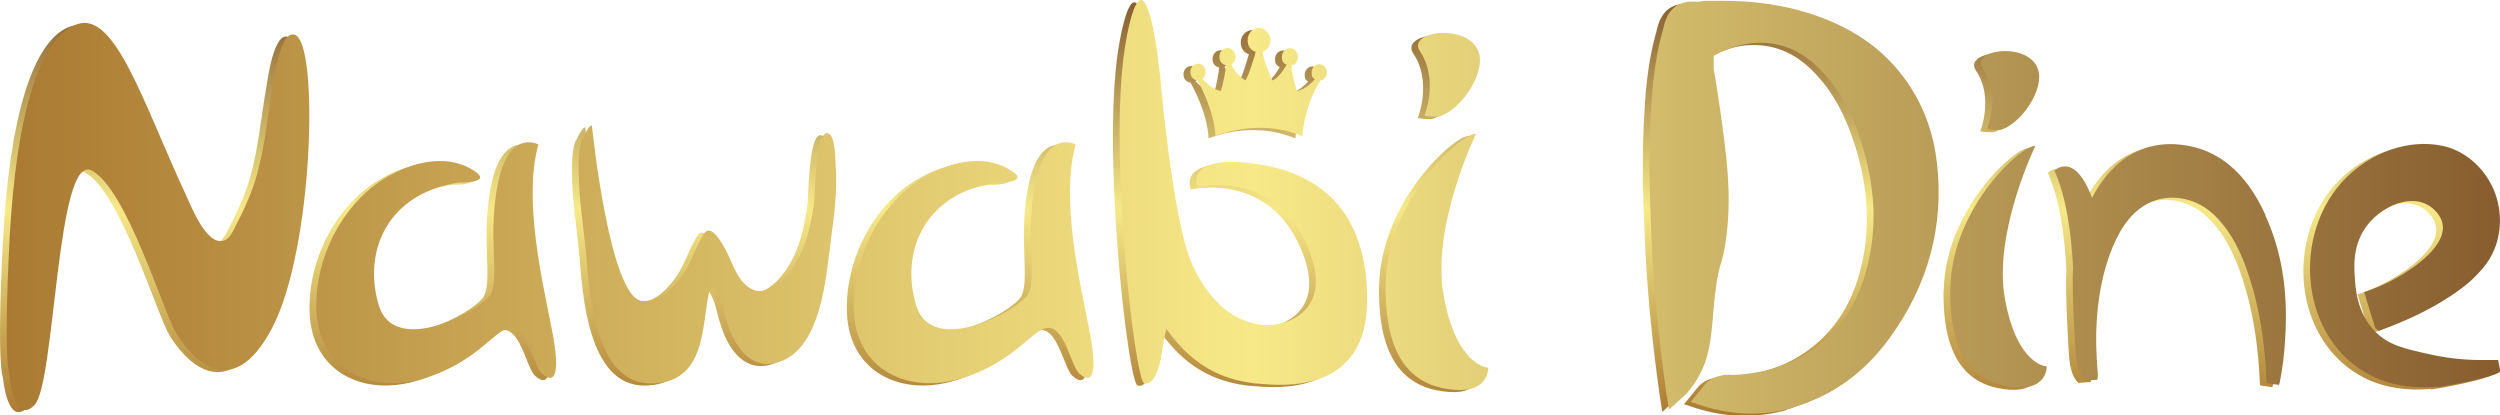 <?xml version="1.0" encoding="UTF-8"?>
<svg id="Layer_1" xmlns="http://www.w3.org/2000/svg" version="1.1" xmlns:xlink="http://www.w3.org/1999/xlink" viewBox="0 0 1204.1 200">
  <!-- Generator: Adobe Illustrator 29.0.1, SVG Export Plug-In . SVG Version: 2.1.0 Build 192)  -->
  <defs>
    <style>
      .st0 {
        fill: url(#linear-gradient1);
      }

      .st1 {
        fill: url(#linear-gradient);
      }
    </style>
    <linearGradient id="linear-gradient" x1="600.5" y1="-2480.5" x2="600.5" y2="-2281.5" gradientTransform="translate(0 -2280.5) scale(1 -1)" gradientUnits="userSpaceOnUse">
      <stop offset="0" stop-color="#aa7a32"/>
      <stop offset=".5" stop-color="#f7e988"/>
      <stop offset="1" stop-color="#875d2f"/>
    </linearGradient>
    <linearGradient id="linear-gradient1" x1="3.2" y1="-2379.9" x2="1204.1" y2="-2379.9" gradientTransform="translate(0 -2280.5) scale(1 -1)" gradientUnits="userSpaceOnUse">
      <stop offset="0" stop-color="#aa7a32"/>
      <stop offset=".5" stop-color="#f7e988"/>
      <stop offset="1" stop-color="#875d2f"/>
    </linearGradient>
  </defs>
  <path class="st1" d="M1170.7,187.3c-10.5,1-21.5-.3-31.1-4.9-35.6-17.3-39.7-69.4-12.5-96,12-11.7,29.3-18.5,46-15.1,11.9,2.5,21.6,12,25.6,23.3,3.8,10.8,2.7,23.3-3.9,32.8-5.7,8.2-13.5,13.7-20.4,18-8.6,5.4-18.2,10-30.4,14.5l-1.6.6-1.6-1.5c-1.8-5.7-3.6-11.5-5.3-17.2,8.4-2.8,14.8-6.2,19.2-9,8.7-5.4,25.3-17.9,15.9-29.2-10.1-12.2-28.6-2.6-35.2,8.2-5.2,8.4-4.8,16.9-4.5,21.8.3,5.6.8,17.9,9.8,27.1,6.3,6.5,13.7,8.3,27.1,11.2,7.7,1.7,15.9,2.6,24.1,2.6s3.1,0,4.6,0c.4,0,.7,0,1.1,0h2.4s1,5.2,1,5.2c.4,2-16.3,5.5-25.2,7.1-2.5.4-4.3.7-5,.8ZM1.4,181.7s2.1,24.4,12,14.4c10-10,10.6-121.6,27.5-113s34.7,68.7,40.9,78.7,26.1,35,46-2.7c19.9-37.8,22.7-136,11.3-141.2-7.2-3.3-10.2,20.6-10.8,24-2.6,14.5-3.8,29.5-7.9,43.8-2.5,8.6-6.5,17.3-10.7,25.3-1.1,2.2-2.7,5.4-5.4,6-8.4,2-15.7-17.4-18.1-22.4C65.6,50.5,52.2,6.5,34,12.7,15.8,18.9,4.5,56.7,1.4,116.5c-3.1,59.8,0,65.3,0,65.3ZM218.1,89s15.5.3,7.6-5.2c-16.5-11.5-40-1.8-53.2,10.4-15.2,14.1-24.1,35.5-23.4,56.3,1,28.9,26.4,40.9,52.6,32.6,26.1-8.2,34-24.7,41.6-24.1,7.6.7,10.6,18.6,14.4,22s8.6,4.8,6.2-13.1-16.5-66.3-7.9-97.2c0,0-13.7-7.6-19.2,17.5-5.5,25.1.7,46.7-3.8,54.6s-46.4,30.6-53.9,5.2c-7.6-25.4,3.7-53.9,39.2-59.1ZM476.9,89s15.5.3,7.6-5.2c-16.5-11.5-40-1.8-53.2,10.4-15.2,14.1-24.1,35.5-23.4,56.3,1,28.9,26.4,40.9,52.6,32.6,26.1-8.2,34-24.7,41.6-24.1,7.6.7,10.6,18.6,14.4,22s8.6,4.8,6.2-13.1c-2.4-17.9-16.5-66.3-7.9-97.2,0,0-13.7-7.6-19.2,17.5-5.5,25.1.7,46.7-3.8,54.6s-46.4,30.6-53.9,5.2c-7.6-25.4,3.7-53.9,39.2-59.1ZM277.3,67.6c-1.8,4.7-1.8,10.5-1.8,15.5,0,13.5,2.4,27,3.6,40.5,1.5,18.3,4.2,62.1,31.2,62.1s24.4-28.9,28-43.6c1.8-7.4,5.7,2.8,6.3,5.3,1.2,4.8,2.4,9.5,4.3,14,3.8,8.8,10.6,16.9,21.2,14.5,22.6-5.2,24.6-42.4,27-60.3,1.6-11.5,3-22.9,2.2-34.4-.2-2.8,0-16.1-4.2-16.1-5.6,0-5.7,29.5-6.2,33.5-1.6,12.2-4.5,24.4-12.4,34.2-3.8,4.7-11.2,10.8-17.7,7.4-5.9-3.1-8.3-9.9-10.9-15.6-1.2-2.7-8-16.9-11.9-11.2-4,6-5.8,13.1-9.7,19-4.5,6.8-11,13.5-19.7,13.6-16.1.3-24.7-84.2-24.7-84.5-1-.9-4.1,5.3-4.4,6.1ZM602.3,185.8c12.9,1.3,53.4,4.9,53-41.1s-27.2-62.2-57.8-65.2c-30.6-2.9-23.9,11.8-23.9,11.8,0,0,35-8.5,51.5,25.4,16.6,33.9-8.8,42-20.2,40.9-11.4-1.1-25-8.8-34.2-29.9-9.2-21-15.1-89.4-15.1-89.4,0,0-6.6-68.9-16.2-19.1-9.6,49.7,4,165.3,8.5,166.5s7.4-7.1,8.5-14.8c1.1-7.7,2.2-11.4,2.2-11.4,14.4,20.6,30.9,25,43.8,26.4ZM689.7,57.3c10.2-2.7,22.8-20.6,19.3-31-4.8-14.3-34.9-10.3-28.3-.5,9.2,13.6,2.2,30.9,2.2,30.9-.2.5,6.1.8,6.7.6ZM664.2,138c-.7,41.6,18,49.7,33.9,50.8,15.8,1.1,15.5-10.7,15.5-10.7,0,0-15.1-.4-21.4-34.2-6.3-33.9,15.5-78.4,15.5-78.4-6.3-1.1-42.7,30.9-43.5,72.5ZM960.1,63.7c9.6-2.5,21.5-19.4,18.2-29.2-4.5-13.5-32.9-9.7-26.6-.5,8.7,12.8,2.1,29.1,2.1,29.1-.2.5,5.7.7,6.4.6ZM936.1,139.8c-.7,39.2,17,46.8,31.9,47.9,14.9,1,14.6-10.1,14.6-10.1,0,0-14.2-.3-20.1-32.3-5.9-31.9,14.6-73.9,14.6-73.9-5.9-1-40.2,29.2-40.9,68.4ZM635.8,36c0-2.2-1.7-4-3.7-4s-3.7,1.8-3.7,4,.6,2.5,1.6,3.3c-.8.9-4.4,4.8-8.6,5.7,0,0-2.8-8.9-2.7-12.3h-.1c1.9-.3,3.3-2.1,3.3-4.2s-1.7-4.2-3.9-4.2-3.9,1.9-3.9,4.2.9,3.2,2.3,3.8c-.5.8-3.7,6.6-6.9,7.5,0,0-3.9-8.4-4.7-13.7,2.2-.8,3.8-3,3.8-5.7s-2.5-5.9-5.5-5.9-5.5,2.7-5.5,5.9,1.7,5,3.9,5.7c-.9,3.2-3.1,10.7-4.9,13.7,0,0-4.5-2.3-6.8-7.7,1.2-.7,2-2.1,2-3.7,0-2.3-1.7-4.2-3.9-4.2s-3.9,1.9-3.9,4.2,1.4,3.8,3.2,4.1c-.3,2.9-1,7.5-2.5,12.4,0,0-3.9-.3-8.9-5.8,1-.7,1.6-1.9,1.6-3.3,0-2.2-1.7-4-3.7-4s-3.7,1.8-3.7,4,1.5,3.8,3.4,4c.8,1.4,8.1,14.3,8.7,26.9,0,0,20.4-9.1,41.8,0,0,0,.9-14.7,8.8-26.8h-.1c1.8-.3,3.2-2,3.2-4ZM860.5,197.2c18.5-5.2,34.2-16.4,46.5-33.4,18.5-25.5,26.2-53.9,22.7-84.3-1.5-13.3-5.7-25.4-12.5-36.1-10.7-16.8-26.2-28.3-47.5-35.4-13.3-4.4-27.4-6.5-43-6.5s-7.6.1-11.5.4c-.1,0-.2,0-.3,0-.4,0-.8,0-1.2,0-.6,0-1.3,0-1.9,0-1.5,0-6,0-9.5,3.6-2.9,3-3.8,6.7-4.5,9.7-.1.5-.2,1-.4,1.4-4.1,14.9-5.1,30.2-5.7,43.4-.9,18.6-.3,37.3.5,54.8.5,11,1.2,22.1,2.3,34.2,1.4,14.9,3,28.4,4.9,41.5l1.2,7.9c2.8-2.5,5.6-5,8.3-7.5,1-1.1,2.5-2.9,4-5.1,8.8-13,8-25.8,9.9-42.6,2-17.4,3.7-13.4,5.6-29.1,2.4-20.3.1-37-3.1-60.1-.9-6.5-2-13.1-3.1-19.6v-6.4c6.8-3.7,13.1-5.7,19.3-6.2,1,0,2.1-.1,3.1-.1,11.7,0,21.7,4.8,30.7,14.8,7.6,8.3,13.4,18.9,17.7,32.2,7.2,22.2,8.1,42.7,2.7,62.6-4.5,16.8-13.5,29.8-26.7,38.7-10.6,7.1-22.8,11-37.4,11.7h0c-.5,0-1.2-.1-2.1-.1s-2.2,0-3.2.3c-2.5.4-4.2,1.3-5,1.7-1.6.9-3,2.1-4.1,3.6l-6.1,7.5,5.2,1.7c8,2.6,16.1,3.9,24,3.9,6.7,0,13.5-1,20.2-2.8ZM1087.9,104.6c-9.3-20.6-23-31.9-40.7-33.8-1.6-.2-3.3-.3-4.8-.3-11.7,0-21.7,4.7-29.9,13.9-3.1,3.5-5.8,7.5-8.1,12-.1-.4-.3-.9-.5-1.3-8.4-21.2-17.6-11.8-17.6-11.8,5.8,12.7,8.1,30.4,9,46.9-.8,8.8,1,37.8,1.2,40.9.8,11.3,4.6,13.2,4.6,13.3l5.9-.4v-.4c.1-.3.2-.7.2-1.2,0-.5,0-1.1,0-1.6-.5-4.9-.7-9.6-.8-14.1-.1-8,.4-15.6,1.5-22.9,1-6.1,2.2-11.6,3.8-16.5,1.7-5.3,3.7-10.1,6.2-14.5,5.4-9.5,13-15.2,21.9-16.3,1.1-.2,2.2-.2,3.4-.2,7.2,0,14.5,3,20,8.3,6.3,6,11.2,14,15.3,25.1,1.2,3.3,2.3,6.7,3.3,10.2,3.8,13.4,6,28.2,6.7,45.7l6,.9v-.4c.2-.3.3-.5.3-.7,1.4-6.9,2.3-14.3,2.7-22.5,1.3-22-1.8-40.9-9.6-58Z"/>
  <path class="st0" d="M1173.9,186.2c-10.5,1-21.5-.3-31.1-4.9-35.6-17.3-39.7-69.4-12.5-96,12-11.7,29.3-18.5,46-15.1,11.9,2.5,21.6,12,25.6,23.3,3.8,10.8,2.7,23.3-3.9,32.8-5.7,8.2-13.5,13.7-20.4,18-8.6,5.4-18.2,10-30.4,14.5l-1.6.6-1.6-1.5c-1.8-5.7-3.6-11.5-5.3-17.2,8.4-2.8,14.8-6.2,19.2-9,8.7-5.4,25.3-17.9,15.9-29.2-10.1-12.2-28.6-2.6-35.2,8.2-5.2,8.4-4.8,16.9-4.5,21.8.3,5.6.8,17.9,9.8,27.1,6.3,6.5,13.7,8.3,27.1,11.2,7.7,1.7,15.9,2.6,24.1,2.6s3.1,0,4.6,0c.4,0,.7,0,1.1,0h2.4s1,5.2,1,5.2c.4,2-16.3,5.5-25.2,7.1-2.5.4-4.3.7-5,.8ZM4.6,180.7s2.1,24.4,12,14.4c10-10,10.6-121.6,27.5-113s34.7,68.7,40.9,78.7,26.1,35,46-2.7c19.9-37.8,22.7-136,11.3-141.2-7.2-3.3-10.2,20.6-10.8,24-2.6,14.5-3.8,29.5-7.9,43.8-2.5,8.6-6.5,17.3-10.7,25.3-1.1,2.2-2.7,5.4-5.4,6-8.4,2-15.7-17.4-18.1-22.4C68.9,49.4,55.5,5.5,37.3,11.6S7.7,55.6,4.6,115.4c-3.1,59.8,0,65.3,0,65.3ZM221.4,87.9s15.5.3,7.6-5.2c-16.5-11.5-40-1.8-53.2,10.4-15.2,14.1-24.1,35.5-23.4,56.3,1,28.9,26.4,40.9,52.6,32.6,26.1-8.2,34-24.7,41.6-24.1,7.6.7,10.6,18.6,14.4,22s8.6,4.8,6.2-13.1-16.5-66.3-7.9-97.2c0,0-13.7-7.6-19.2,17.5-5.5,25.1.7,46.7-3.8,54.6s-46.4,30.6-53.9,5.2c-7.6-25.4,3.7-53.9,39.2-59.1ZM480.2,87.9s15.5.3,7.6-5.2c-16.5-11.5-40-1.8-53.2,10.4-15.2,14.1-24.1,35.5-23.4,56.3,1,28.9,26.4,40.9,52.6,32.6,26.1-8.2,34-24.7,41.6-24.1,7.6.7,10.6,18.6,14.4,22s8.6,4.8,6.2-13.1c-2.4-17.9-16.5-66.3-7.9-97.2,0,0-13.7-7.6-19.2,17.5-5.5,25.1.7,46.7-3.8,54.6s-46.4,30.6-53.9,5.2c-7.6-25.4,3.7-53.9,39.2-59.1ZM280.5,66.6c-1.8,4.7-1.8,10.5-1.8,15.5,0,13.5,2.4,27,3.6,40.5,1.5,18.3,4.2,62.1,31.2,62.1s24.4-28.9,28-43.6c1.8-7.4,5.7,2.8,6.3,5.3,1.2,4.8,2.4,9.5,4.3,14,3.8,8.8,10.6,16.9,21.2,14.5,22.6-5.2,24.6-42.4,27-60.3,1.6-11.5,3-22.9,2.2-34.4-.2-2.8,0-16.1-4.2-16.1-5.6,0-5.7,29.5-6.2,33.5-1.6,12.2-4.5,24.4-12.4,34.2-3.8,4.7-11.2,10.8-17.7,7.4-5.9-3.1-8.3-9.9-10.9-15.6-1.2-2.7-8-16.9-11.9-11.2-4,6-5.8,13.1-9.7,19-4.5,6.8-11,13.5-19.7,13.6-16.1.3-24.7-84.2-24.7-84.5-1-.9-4.1,5.3-4.4,6.1ZM605.5,184.7c12.9,1.3,53.4,4.9,53-41.1s-27.2-62.2-57.8-65.2c-30.6-2.9-23.9,11.8-23.9,11.8,0,0,35-8.5,51.5,25.4,16.6,33.9-8.8,42-20.2,40.9-11.4-1.1-25-8.8-34.2-29.9-9.2-21-15.1-89.4-15.1-89.4,0,0-6.6-68.9-16.2-19.1-9.6,49.7,4,165.3,8.5,166.5s7.4-7.1,8.5-14.8,2.2-11.4,2.2-11.4c14.4,20.6,30.9,25,43.8,26.4ZM692.9,56.2c10.2-2.7,22.8-20.6,19.3-31-4.8-14.3-34.9-10.3-28.3-.5,9.2,13.6,2.2,30.9,2.2,30.9-.2.5,6.1.8,6.7.6ZM667.4,137c-.7,41.6,18,49.7,33.9,50.8s15.5-10.7,15.5-10.7c0,0-15.1-.4-21.4-34.2-6.3-33.9,15.5-78.4,15.5-78.4-6.3-1.1-42.7,30.9-43.5,72.5ZM963.4,62.6c9.6-2.5,21.5-19.4,18.2-29.2-4.5-13.5-32.9-9.7-26.6-.5,8.7,12.8,2.1,29.1,2.1,29.1-.2.5,5.7.7,6.4.6ZM939.3,138.7c-.7,39.2,17,46.8,31.9,47.9,14.9,1,14.6-10.1,14.6-10.1,0,0-14.2-.3-20.1-32.3-5.9-31.9,14.6-73.9,14.6-73.9-5.9-1-40.2,29.2-40.9,68.4ZM639.1,34.9c0-2.2-1.7-4-3.7-4s-3.7,1.8-3.7,4,.6,2.5,1.6,3.3c-.8.9-4.4,4.8-8.6,5.7,0,0-2.8-8.9-2.7-12.3h-.1c1.9-.3,3.3-2.1,3.3-4.2s-1.7-4.2-3.9-4.2-3.9,1.9-3.9,4.2.9,3.2,2.3,3.8c-.5.8-3.7,6.6-6.9,7.5,0,0-3.9-8.4-4.7-13.7,2.2-.8,3.8-3,3.8-5.7s-2.5-5.9-5.5-5.9-5.5,2.7-5.5,5.9,1.7,5,3.9,5.7c-.9,3.2-3.1,10.7-4.9,13.7,0,0-4.5-2.3-6.8-7.7,1.2-.7,2-2.1,2-3.7,0-2.3-1.7-4.2-3.9-4.2s-3.9,1.9-3.9,4.2,1.4,3.8,3.2,4.1c-.3,2.9-1,7.5-2.5,12.4,0,0-3.9-.3-8.9-5.8,1-.7,1.6-1.9,1.6-3.3,0-2.2-1.7-4-3.7-4s-3.7,1.8-3.7,4,1.5,3.8,3.4,4c.8,1.4,8.1,14.3,8.7,26.9,0,0,20.4-9.1,41.8,0,0,0,.9-14.7,8.8-26.8h-.1c1.8-.3,3.2-2,3.2-4ZM863.7,196.1c18.5-5.2,34.2-16.4,46.5-33.4,18.5-25.5,26.2-53.9,22.7-84.3-1.5-13.3-5.7-25.4-12.5-36.1-10.7-16.8-26.2-28.3-47.5-35.4-13.3-4.4-27.4-6.5-43-6.5s-7.6.1-11.5.4c-.1,0-.2,0-.3,0-.4,0-.8,0-1.2,0-.6,0-1.3,0-1.9,0-1.5,0-6,0-9.5,3.6-2.9,3-3.8,6.7-4.5,9.7-.1.5-.2,1-.4,1.4-4.1,14.9-5.1,30.2-5.7,43.4-.9,18.6-.3,37.3.5,54.8.5,11,1.2,22.1,2.3,34.2,1.4,14.9,3,28.4,4.9,41.5l1.2,7.9c2.8-2.5,5.6-5,8.3-7.5,1-1.1,2.5-2.9,4-5.1,8.8-13,8-25.8,9.9-42.6,2-17.4,3.7-13.4,5.6-29.1,2.4-20.3.1-37-3.1-60.1-.9-6.5-2-13.1-3.1-19.6v-6.4c6.8-3.7,13.1-5.7,19.3-6.2,1,0,2.1-.1,3.1-.1,11.7,0,21.7,4.8,30.7,14.8,7.6,8.3,13.4,18.9,17.7,32.2,7.2,22.2,8.1,42.7,2.7,62.6-4.5,16.8-13.5,29.8-26.7,38.7-10.6,7.1-22.8,11-37.4,11.7h0c-.5,0-1.2-.1-2.1-.1s-2.2,0-3.2.3c-2.5.4-4.2,1.3-5,1.7-1.6.9-3,2.1-4.1,3.6l-6.1,7.5,5.2,1.7c8,2.6,16.1,3.9,24,3.9,6.7,0,13.5-1,20.2-2.8ZM1091.1,103.5c-9.3-20.6-23-31.9-40.7-33.8-1.6-.2-3.3-.3-4.8-.3-11.7,0-21.7,4.7-29.9,13.9-3.1,3.5-5.8,7.5-8.1,12-.1-.4-.3-.9-.5-1.3-8.4-21.2-17.6-11.8-17.6-11.8,5.8,12.7,8.1,30.4,9,46.9-.8,8.8,1,37.8,1.2,40.9.8,11.3,4.6,13.2,4.6,13.3l5.9-.4v-.4c.1-.3.2-.7.2-1.2,0-.5,0-1.1,0-1.6-.5-4.9-.7-9.6-.8-14.1-.1-8,.4-15.6,1.5-22.9,1-6.1,2.2-11.6,3.8-16.5,1.7-5.3,3.7-10.1,6.2-14.5,5.4-9.5,13-15.2,21.9-16.3,1.1-.2,2.2-.2,3.4-.2,7.2,0,14.5,3,20,8.3,6.3,6,11.2,14,15.3,25.1,1.2,3.3,2.3,6.7,3.3,10.2,3.8,13.4,6,28.2,6.7,45.7l6,.9v-.4c.2-.3.3-.5.3-.7,1.4-6.9,2.3-14.3,2.7-22.5,1.3-22-1.8-40.9-9.6-58Z"/>
</svg>